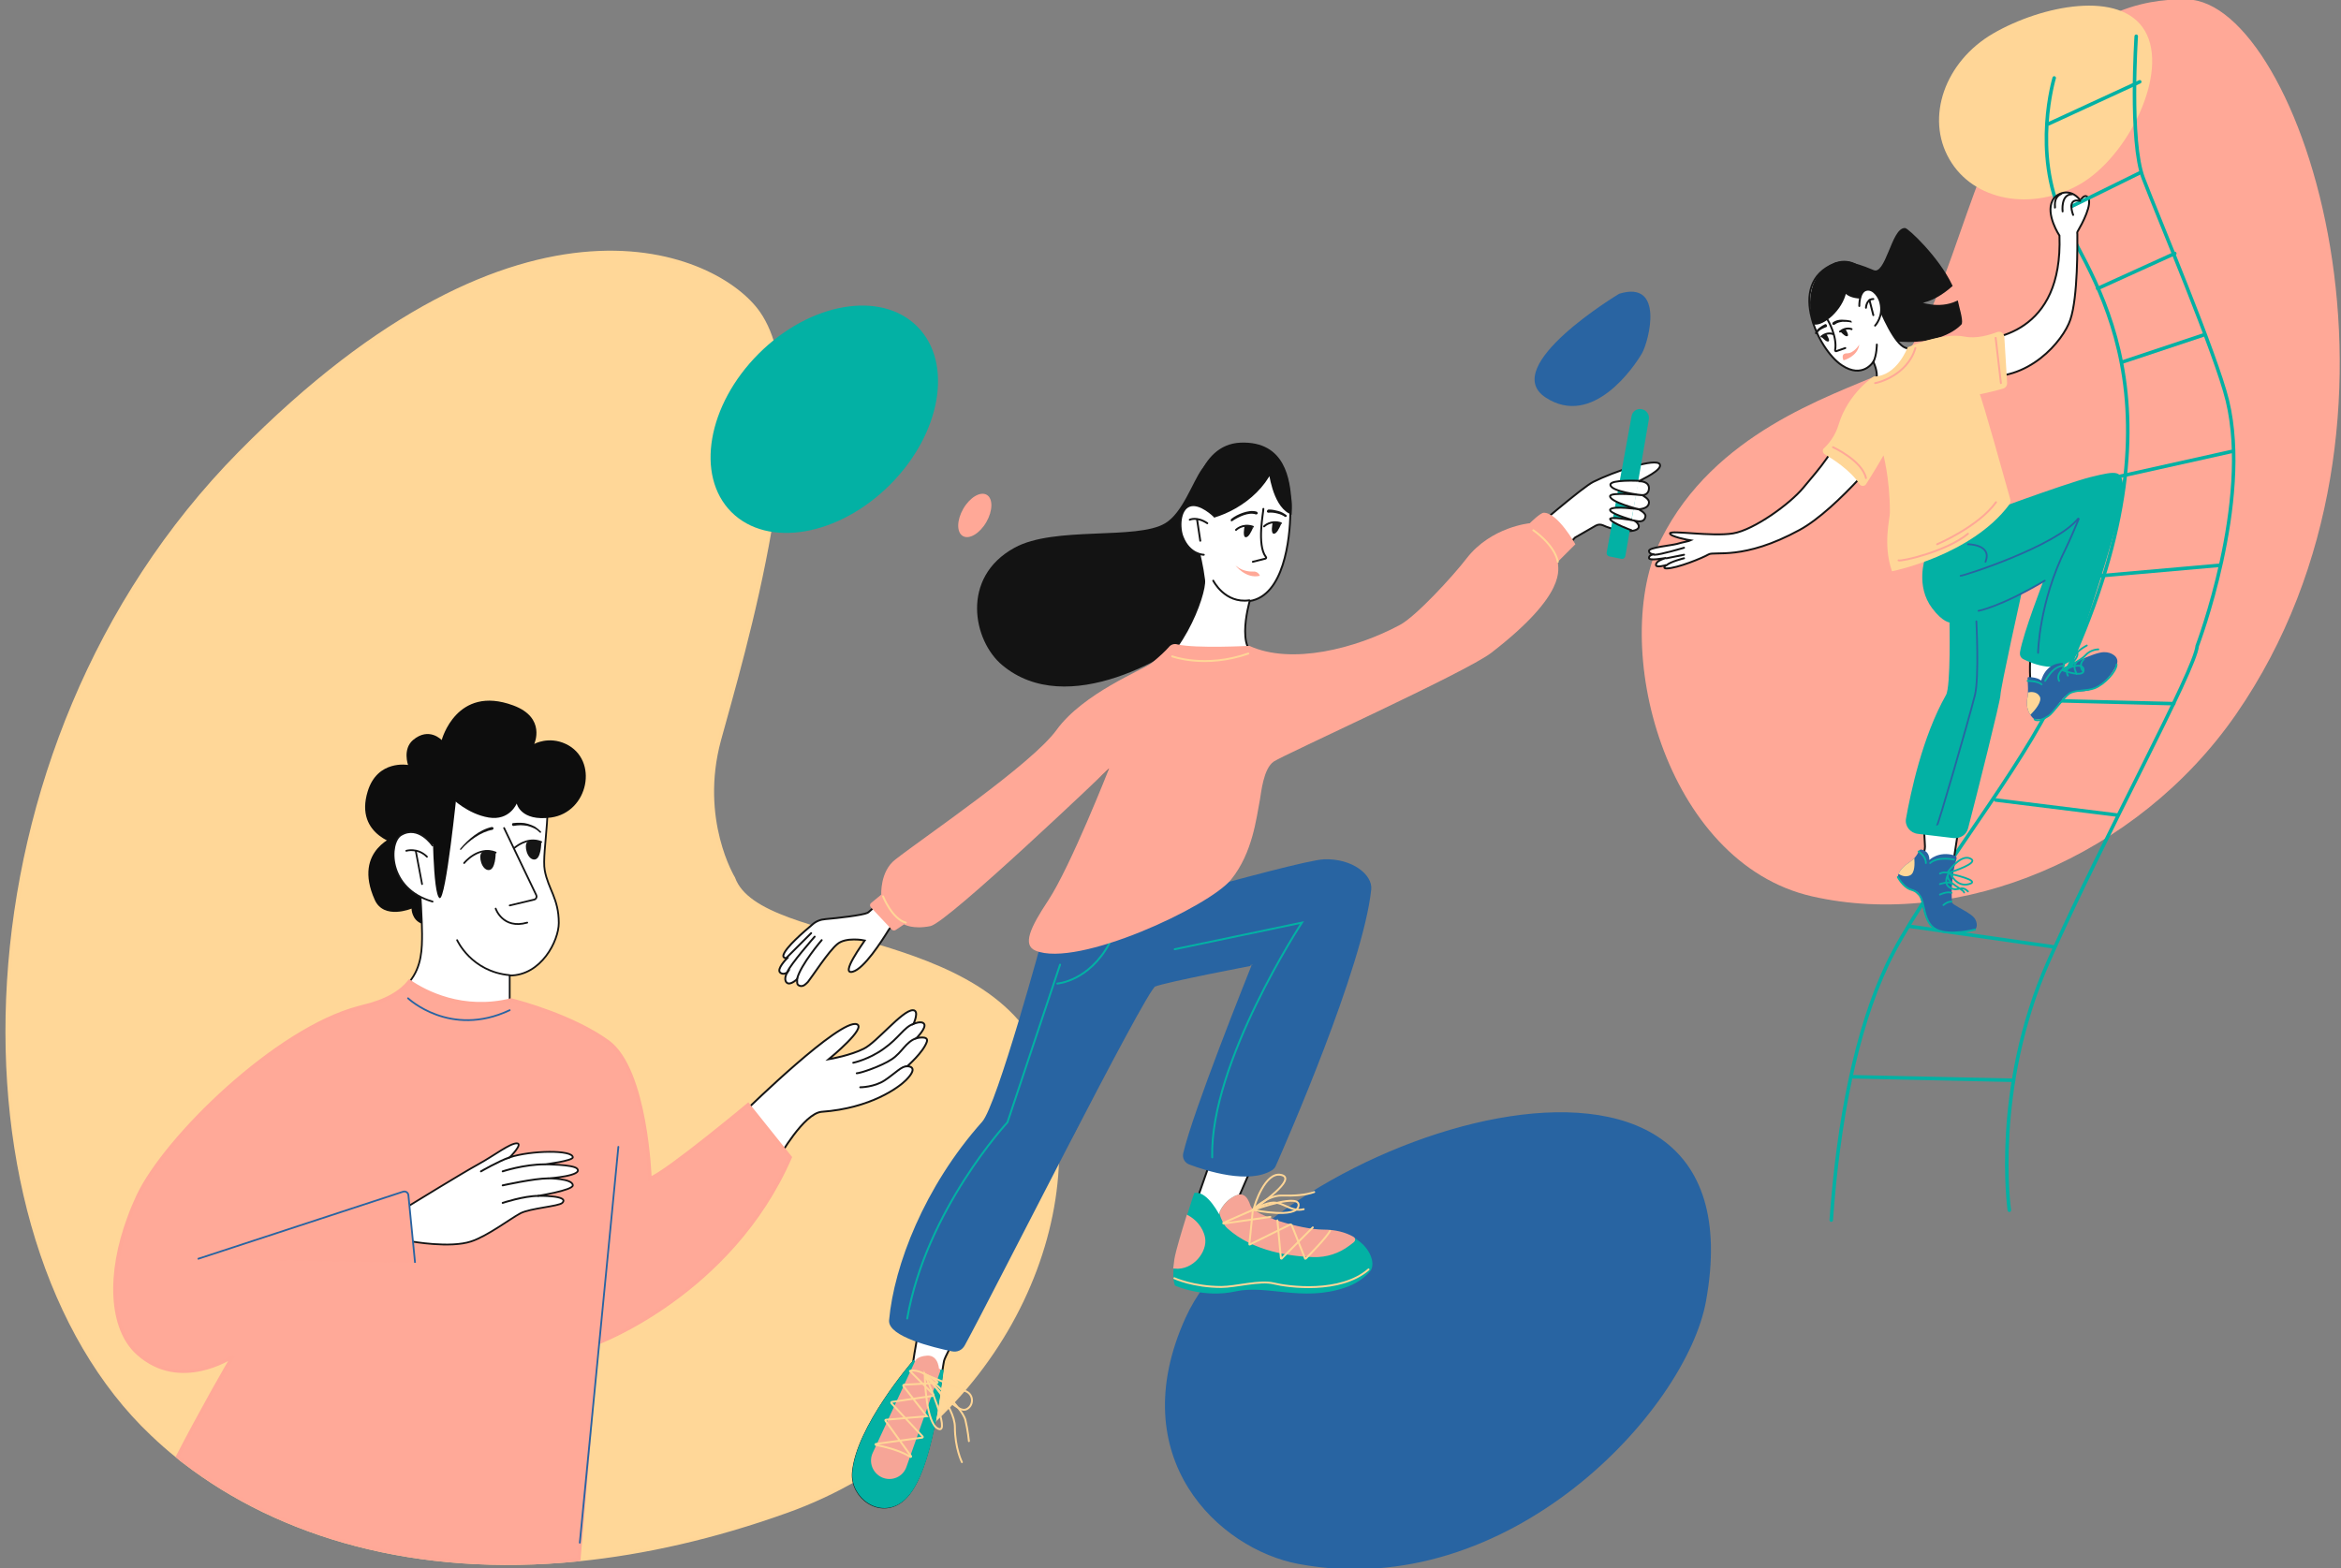 <?xml version="1.0" encoding="UTF-8"?> <svg xmlns="http://www.w3.org/2000/svg" width="664" height="445" viewBox="0 0 664 445" fill="none"><rect x="0" y="0" width="664" height="445" fill="#808080" stroke="none"/> <g clip-path="url(#clip0)"> <path d="M223.12 428.761C202.339 436.216 182.653 440.59 164.159 442.478C117.825 447.15 79.446 435.62 52.401 414.845C51.705 414.348 51.109 413.851 50.413 413.255C47.927 411.267 45.441 409.08 43.154 406.893C-15.707 351.229 -14.713 212.467 68.011 128.573C148.648 46.767 203.731 72.312 215.166 88.813C232.466 113.663 210.194 187.219 204.03 209.882C197.865 232.545 208.007 249.145 208.007 249.145C215.663 270.317 286.456 262.067 297.691 307.493C308.629 352.223 278.8 408.881 223.12 428.761Z" fill="#FFD798" stroke="#FFD697" stroke-miterlimit="10"></path> <path d="M112.754 236.919C112.754 236.919 99.829 240.895 106.291 255.308C108.877 261.073 116.731 257.793 116.731 257.793C116.731 257.793 116.731 260.973 119.615 262.067C124.686 263.757 130.254 254.91 130.254 254.91L112.754 236.919Z" fill="#0D0D0D"></path> <path d="M224.114 328.367C207.211 367.133 169.429 381.049 169.429 381.049L164.159 440.49C117.825 445.162 79.346 433.631 52.401 412.857C57.472 402.221 65.327 385.721 66.023 385.124C66.023 385.124 66.023 385.124 66.023 385.025C66.023 384.528 50.015 391.983 40.171 382.142C34.902 376.874 31.123 361.368 36.691 345.364C37.387 343.376 38.183 341.388 39.177 339.4C44.646 328.466 78.352 292.384 101.718 286.022C102.115 285.923 102.414 285.823 102.811 285.724C109.672 284.134 113.749 281.549 116.135 278.567C119.714 274.194 119.714 269.025 119.714 264.85C119.714 257.892 117.925 234.036 117.925 234.036C117.925 234.036 116.135 225.985 117.925 221.611C119.714 217.138 129.16 209.186 139.6 210.18C139.6 210.18 149.543 212.168 153.52 219.126C157.497 226.084 153.52 241.59 154.514 246.958C155.509 252.326 158.491 254.91 158.491 261.868C158.491 266.937 153.52 276.778 144.571 276.778V283.736C144.571 283.736 144.77 283.736 144.969 283.835C147.753 284.531 162.469 288.507 172.411 295.664C183.349 303.616 184.343 334.53 184.343 334.53C189.314 332.641 212.183 313.556 212.183 313.556L224.114 328.367Z" fill="white" stroke="#151515" stroke-width="0.5" stroke-miterlimit="10"></path> <path d="M113.749 239.901C113.749 239.901 100.326 237.416 104.303 224.494C107.087 215.448 115.737 217.039 115.737 217.039C115.737 217.039 114.146 212.566 117.129 209.981C121.703 206.105 125.282 209.981 125.282 209.981C125.282 209.981 129.458 194.177 145.566 200.141C155.012 203.62 151.532 211.075 151.532 211.075C151.532 211.075 155.608 208.789 160.48 211.075C169.926 215.548 166.943 230.458 156.304 231.949C147.654 233.142 146.56 227.973 146.56 227.973C146.56 227.973 144.572 232.943 138.606 231.949C132.64 230.955 128.166 226.482 128.166 226.482C128.166 226.482 128.663 237.913 126.674 238.907C124.686 239.901 113.749 239.901 113.749 239.901Z" fill="#0D0D0D"></path> <path d="M122.697 231.949C122.697 231.949 122.697 253.817 124.686 254.811C126.475 255.705 129.657 223.997 129.657 223.997L122.697 231.949Z" fill="#0D0D0D"></path> <path d="M122.697 239.901C122.697 239.901 118.72 233.937 113.749 236.919C110.269 239.006 109.771 252.127 122.697 255.805" fill="white"></path> <path d="M122.697 239.901C122.697 239.901 118.72 233.937 113.749 236.919C110.269 239.006 109.771 252.127 122.697 255.805" stroke="#151515" stroke-width="0.5" stroke-miterlimit="10" stroke-linecap="round"></path> <path d="M115.24 241.392C115.24 241.392 118.422 240.398 121.106 243.082" stroke="#151515" stroke-width="0.5" stroke-miterlimit="10" stroke-linecap="round"></path> <path d="M119.714 250.835L117.925 241.392" stroke="#151515" stroke-width="0.5" stroke-miterlimit="10" stroke-linecap="round"></path> <path d="M130.552 240.795C131.745 239.404 133.038 238.112 134.529 237.018C136.021 235.925 137.711 235.03 139.501 234.633C139.7 234.633 139.898 234.732 139.998 234.931C139.998 235.13 139.898 235.328 139.7 235.428C138.009 235.726 136.319 236.521 134.828 237.515C133.336 238.509 131.944 239.702 130.751 241.094C130.652 241.193 130.652 241.193 130.552 241.094C130.453 240.994 130.453 240.895 130.552 240.795Z" fill="#151515"></path> <path d="M140.594 241.889C135.623 239.901 131.646 244.871 131.646 244.871" stroke="#151515" stroke-width="0.5" stroke-miterlimit="10" stroke-linecap="round"></path> <path d="M138.606 246.859C140.594 246.859 140.594 242.088 140.594 242.088C140.594 242.088 138.109 240.398 136.617 241.889C135.623 242.883 136.617 246.859 138.606 246.859Z" fill="#151515"></path> <path d="M153.52 238.907C150.338 237.615 147.455 239.304 145.864 240.597" stroke="#151515" stroke-width="0.5" stroke-miterlimit="10" stroke-linecap="round"></path> <path d="M151.532 243.877C153.52 243.877 153.52 239.106 153.52 239.106C153.52 239.106 151.034 237.416 149.543 238.907C148.549 239.901 149.543 243.877 151.532 243.877Z" fill="#151515"></path> <path d="M145.466 233.539C146.162 233.44 146.858 233.44 147.654 233.44C148.35 233.44 149.046 233.539 149.742 233.738C150.438 233.937 151.134 234.235 151.73 234.533C152.327 234.931 152.924 235.428 153.421 235.925C153.52 236.024 153.52 236.123 153.421 236.223C153.321 236.322 153.222 236.322 153.122 236.223C152.625 235.726 152.128 235.328 151.532 235.03C150.935 234.732 150.338 234.533 149.642 234.334C148.946 234.235 148.35 234.135 147.654 234.135C146.958 234.135 146.262 234.235 145.665 234.334C145.466 234.334 145.268 234.235 145.268 234.036C145.168 233.837 145.268 233.639 145.466 233.539Z" fill="#151515"></path> <path d="M142.981 234.931L152.128 254.015C152.327 254.413 152.128 255.009 151.631 255.208L144.572 256.898" stroke="#151515" stroke-width="0.5" stroke-miterlimit="10" stroke-linecap="round"></path> <path d="M140.594 257.793C140.594 257.793 142.583 263.757 149.543 261.769" stroke="#151515" stroke-width="0.5" stroke-miterlimit="10" stroke-linecap="round"></path> <path d="M129.657 266.739C129.657 266.739 133.634 275.685 144.572 276.679" stroke="#151515" stroke-width="0.5" stroke-miterlimit="10" stroke-linecap="round"></path> <path d="M220.933 328.367C220.933 328.367 227.992 315.842 233.063 315.445C246.983 314.451 254.937 308.487 256.926 306.499C261.002 302.423 257.323 302.523 257.323 302.523C257.323 302.523 261.897 298.547 262.891 295.565C263.488 293.676 259.909 294.571 259.909 294.571C259.909 294.571 262.891 291.589 262.096 290.495C261.4 289.501 259.113 290.495 259.113 290.495C259.113 290.495 260.903 286.619 258.914 286.619C255.931 286.619 248.673 295.763 244.994 297.553C241.216 299.441 235.648 300.435 235.051 300.535C235.648 300.038 245.889 291.589 243.006 290.595C238.233 289.004 212.183 314.451 212.183 314.451L220.933 328.367Z" fill="white" stroke="#151515" stroke-width="0.54" stroke-miterlimit="10" stroke-linecap="round"></path> <path d="M243.006 304.511C244 304.511 249.966 302.523 252.949 300.535C255.931 298.547 256.926 295.565 259.909 294.571" fill="white"></path> <path d="M243.006 304.511C244 304.511 249.966 302.523 252.949 300.535C255.931 298.547 256.926 295.565 259.909 294.571" stroke="#151515" stroke-width="0.54" stroke-miterlimit="10" stroke-linecap="round"></path> <path d="M242.011 301.529C242.011 301.529 246.386 300.634 250.662 297.553C254.937 294.571 256.429 291.39 259.113 290.495" fill="white"></path> <path d="M242.011 301.529C242.011 301.529 246.386 300.634 250.662 297.553C254.937 294.571 256.429 291.39 259.113 290.495" stroke="#151515" stroke-width="0.54" stroke-miterlimit="10" stroke-linecap="round"></path> <path d="M244 308.487C244 308.487 247.977 308.487 250.96 306.499C253.943 304.511 255.733 302.423 257.323 302.523" fill="white"></path> <path d="M244 308.487C244 308.487 247.977 308.487 250.96 306.499C253.943 304.511 255.733 302.423 257.323 302.523" stroke="#151515" stroke-width="0.54" stroke-miterlimit="10" stroke-linecap="round"></path> <path d="M224.114 328.367C207.211 367.133 169.429 381.049 169.429 381.049L164.159 442.478C117.825 447.15 79.446 435.619 52.401 414.845C51.705 414.348 51.109 413.851 50.413 413.254C56.179 402.022 65.426 385.621 66.023 385.025C66.023 385.025 66.122 384.925 66.023 384.925C65.625 384.925 51.208 394.766 39.177 384.031C31.223 376.973 30.626 361.368 36.691 345.265C37.388 343.277 38.282 341.289 39.177 339.301C47.032 322.701 78.352 292.086 101.718 285.923C102.115 285.824 102.414 285.724 102.811 285.625C109.672 284.034 113.749 281.45 116.135 278.468C120.609 281.549 131.248 287.116 144.969 283.736C147.753 284.432 162.469 288.408 172.411 295.565C183.349 303.517 184.343 334.43 184.343 334.43C189.314 332.542 212.183 313.457 212.183 313.457L224.114 328.367Z" fill="#FFA998" stroke="#FFA897" stroke-miterlimit="10"></path> <path d="M144.571 328.367C150.537 326.379 162.469 326.18 162.469 328.367C162.469 329.361 154.514 330.355 154.514 330.355C154.514 330.355 162.469 330.355 163.662 331.547C165.65 333.635 155.509 334.331 155.509 334.331C155.509 334.331 162.469 334.331 162.469 336.319C162.469 337.71 152.526 339.301 152.526 339.301C152.526 339.301 161.673 339.102 159.486 341.289C158.491 342.283 150.338 342.78 147.554 344.271C144.77 345.762 138.208 350.732 133.634 352.223C127.669 354.211 116.731 352.223 116.731 352.223L115.737 342.283C115.737 342.283 131.248 332.74 135.623 330.355C139.998 327.969 144.571 324.391 146.56 324.391C148.549 324.391 144.571 328.367 144.571 328.367Z" fill="white" stroke="#151515" stroke-width="0.5" stroke-miterlimit="10"></path> <path d="M142.583 332.342C142.583 332.342 148.549 330.354 154.514 330.354L142.583 332.342Z" fill="white"></path> <path d="M142.583 332.342C142.583 332.342 148.549 330.354 154.514 330.354" stroke="#151515" stroke-width="0.54" stroke-miterlimit="10" stroke-linecap="round"></path> <path d="M142.583 336.319C142.583 336.319 151.531 334.331 155.509 334.331L142.583 336.319Z" fill="white"></path> <path d="M142.583 336.319C142.583 336.319 151.531 334.331 155.509 334.331" stroke="#151515" stroke-width="0.54" stroke-miterlimit="10" stroke-linecap="round"></path> <path d="M136.418 332.343C136.418 332.343 141.589 329.361 144.571 328.367L136.418 332.343Z" fill="white"></path> <path d="M136.418 332.343C136.418 332.343 141.589 329.361 144.571 328.367" stroke="#151515" stroke-width="0.54" stroke-miterlimit="10" stroke-linecap="round"></path> <path d="M142.583 341.289C142.583 341.289 148.549 339.301 152.725 339.301L142.583 341.289Z" fill="white"></path> <path d="M142.583 341.289C142.583 341.289 148.549 339.301 152.725 339.301" stroke="#151515" stroke-width="0.54" stroke-miterlimit="10" stroke-linecap="round"></path> <path d="M56.08 357.193L114.345 338.108C115.041 337.909 115.737 338.307 115.837 339.102L117.726 358.286" fill="#FFA897"></path> <path d="M56.08 357.193L114.345 338.108C115.041 337.909 115.737 338.307 115.837 339.102L117.726 358.286" stroke="#2864A2" stroke-width="0.5" stroke-miterlimit="10"></path> <path d="M175.394 325.385L164.457 437.707" stroke="#2864A2" stroke-width="0.5" stroke-miterlimit="10" stroke-linecap="round"></path> <path d="M115.737 283.239C115.737 283.239 127.669 294.571 144.571 286.619" stroke="#2864A2" stroke-width="0.5" stroke-miterlimit="10" stroke-linecap="round"></path> <path d="M252.226 137.367C266.67 122.927 270.133 102.976 259.96 92.806C249.787 82.636 229.83 86.097 215.386 100.538C200.941 114.978 197.479 134.928 207.652 145.099C217.825 155.269 237.782 151.807 252.226 137.367Z" fill="#03B1A4" stroke="#03B1A4" stroke-width="0.54" stroke-miterlimit="10"></path> <path d="M279.763 148.131C281.63 144.898 281.678 141.431 279.871 140.388C278.064 139.345 275.086 141.121 273.219 144.353C271.352 147.586 271.303 151.052 273.11 152.095C274.917 153.138 277.896 151.363 279.763 148.131Z" fill="#FFA897"></path> <path d="M336.469 374.091C318.571 413.751 346.014 439.297 368.385 443.472C427.943 454.605 478.055 399.935 483.623 369.121C500.526 275.685 359.337 323.397 336.469 374.091Z" fill="#2864A2" stroke="#2864A2" stroke-width="0.54" stroke-miterlimit="10"></path> <path d="M345.815 128.573C343.926 129.964 343.926 129.07 340.943 133.046C338.258 136.724 335.474 145.471 330.503 148.453C322.449 153.323 299.083 149.149 287.749 155.411C272.337 163.86 276.016 181.851 284.269 188.71C302.663 204.117 332.491 186.523 343.926 176.484C355.36 166.444 358.343 138.513 358.343 134.537C358.343 130.561 352.178 125.193 349.295 126.386C348.201 126.883 346.909 127.678 345.815 128.573Z" fill="#131313"></path> <path d="M464.831 136.525C465.427 136.525 467.714 136.624 467.714 138.513C467.714 140.302 466.123 140.501 465.825 140.501C466.123 140.7 467.714 141.495 467.714 142.489C467.714 144.477 464.731 144.477 464.731 144.477C464.731 144.477 466.819 145.471 466.72 146.465C466.422 148.652 464.035 147.757 463.339 147.658C464.334 147.956 465.925 149.745 463.737 150.441C461.251 151.236 456.777 150.043 454.689 149.049C453.993 148.751 453.297 148.751 452.601 149.149L446.735 152.528C446.735 152.528 439.775 160.281 431.622 168.631C423.568 176.981 414.421 185.827 409.946 188.312C400.998 193.282 361.525 209.087 361.226 209.186L346.312 251.928C347.207 251.729 373.257 245.07 382.106 247.952C391.055 250.934 350.687 341.09 350.587 341.388C350.587 341.388 353.073 343.376 356.553 345.662C360.033 347.849 364.706 350.334 369.181 351.328C378.129 353.316 386.083 353.316 386.083 355.304C386.083 357.292 361.326 361.865 352.377 360.075C343.329 358.286 335.972 361.268 334.182 358.286C332.392 355.304 371.368 259.483 357.349 271.808C356.255 272.802 323.543 279.76 323.443 279.76C323.443 279.76 318.969 289.998 314.197 300.634C309.424 311.27 304.154 322.502 302.663 324.49C299.581 328.466 268.758 382.142 267.763 386.118C267.664 386.715 267.465 387.709 267.266 389.1C266.073 397.649 263.488 419.914 255.832 425.878C249.469 430.848 241.415 424.884 241.912 417.926C242.906 405.004 259.014 386.417 259.014 386.417C259.014 386.417 259.014 386.417 259.014 386.317C259.113 385.522 260.804 374.886 263.389 363.057C266.073 350.831 269.553 337.313 273.331 332.343C280.689 322.403 298.885 267.236 299.581 263.757C301.569 254.016 316.782 216.741 317.478 215.15C315.887 216.641 272.536 256.202 254.639 261.868C253.545 262.166 252.65 262.862 252.054 263.856C249.966 267.236 245.094 274.79 241.912 275.685C238.034 276.778 244.994 267.335 245.293 266.838C244.895 266.739 239.924 265.844 237.537 267.832C235.051 269.82 230.18 277.375 229.185 278.567C228.589 279.164 227.992 279.86 227.097 279.76C226.501 279.661 226.103 279.363 226.103 278.766V277.772C226.103 277.772 224.114 279.76 223.12 278.766C222.225 277.872 223.12 276.182 223.319 275.884C223.021 276.082 222.026 276.679 221.231 275.884C220.336 274.89 222.921 272.206 223.22 271.908C223.021 271.908 221.927 271.808 222.225 270.914C222.921 268.727 227.893 264.453 230.478 262.266C231.472 261.371 232.765 260.874 234.157 260.775C237.637 260.477 244.597 259.681 246.088 258.986C248.077 257.992 308.728 197.358 321.654 193.382C334.579 189.406 342.037 168.532 341.539 164.556C340.545 156.604 338.358 151.733 338.358 147.459C338.358 145.173 338.557 143.682 338.557 143.682C338.557 143.682 340.048 126.784 351.979 126.287C364.408 125.79 365.402 136.724 365.899 141.892C365.999 142.588 365.999 143.88 365.999 145.471C365.9 153.125 364.11 169.029 354.465 170.52C354.465 170.52 353.173 174.993 353.173 179.068C353.173 181.155 353.471 183.143 354.465 184.436C358.243 189.505 388.271 185.43 395.231 182.448C402.191 179.466 445.939 139.706 451.905 136.724C457.871 133.742 469.802 129.766 470.797 131.754C471.592 133.344 465.726 136.028 464.831 136.525Z" fill="white" stroke="#151515" stroke-width="0.54" stroke-miterlimit="10" stroke-linecap="round"></path> <path d="M233.063 266.739C233.063 266.739 227.097 273.697 226.103 277.673" stroke="#151515" stroke-width="0.54" stroke-miterlimit="10" stroke-linecap="round"></path> <path d="M231.074 265.745C231.074 265.745 224.114 273.697 223.319 275.784" stroke="#151515" stroke-width="0.54" stroke-miterlimit="10" stroke-linecap="round"></path> <path d="M230.08 264.751C230.08 264.751 225.109 269.721 223.12 271.709" stroke="#151515" stroke-width="0.54" stroke-miterlimit="10" stroke-linecap="round"></path> <path d="M344.125 164.754C344.125 164.754 347.406 171.315 354.366 170.321" stroke="#151515" stroke-width="0.54" stroke-miterlimit="10" stroke-linecap="round"></path> <path d="M365.899 145.272C361.326 142.887 360.331 133.543 360.331 133.543C356.056 142.191 345.417 147.459 338.258 147.26C338.258 144.974 338.457 143.483 338.457 143.483C338.457 143.483 339.949 126.585 351.88 126.088C364.309 125.591 365.303 136.525 365.8 141.694C365.899 142.29 365.999 143.582 365.899 145.272Z" fill="#131313" stroke="#131313" stroke-miterlimit="10"></path> <path d="M344.423 146.465C344.423 146.465 340.446 142.489 337.463 143.483C334.48 144.477 334.381 149.844 335.474 152.429C337.463 157.399 341.44 157.399 341.44 157.399" fill="white"></path> <path d="M344.423 146.465C344.423 146.465 340.446 142.489 337.463 143.483C334.48 144.477 334.381 149.844 335.474 152.429C337.463 157.399 341.44 157.399 341.44 157.399" stroke="#151515" stroke-width="0.54" stroke-miterlimit="10" stroke-linecap="round"></path> <path d="M337.463 147.459C337.463 147.459 339.451 146.465 342.434 148.453" stroke="#151515" stroke-width="0.54" stroke-miterlimit="10" stroke-linecap="round"></path> <path d="M340.446 153.423L339.551 147.459" stroke="#151515" stroke-width="0.54" stroke-miterlimit="10" stroke-linecap="round"></path> <path d="M355.36 159.387L358.939 158.492C359.138 158.393 359.238 158.194 359.039 157.995C356.454 154.616 358.343 145.371 358.343 144.377" stroke="#151515" stroke-width="0.54" stroke-miterlimit="10" stroke-linecap="round"></path> <path d="M350.587 150.341C350.587 150.341 352.377 148.453 355.36 149.447" stroke="#151515" stroke-width="0.54" stroke-miterlimit="10" stroke-linecap="round"></path> <path d="M352.974 149.546C352.974 149.546 352.377 152.429 353.371 152.429C354.167 152.429 354.863 150.938 355.36 149.844C355.459 149.745 355.26 149.646 355.161 149.546C354.863 148.95 352.874 148.95 352.974 149.546Z" fill="#151515"></path> <path d="M358.542 149.347C358.542 149.347 360.331 147.459 363.314 148.453" stroke="#151515" stroke-width="0.54" stroke-miterlimit="10" stroke-linecap="round"></path> <path d="M360.928 148.552C360.928 148.552 360.331 151.435 361.326 151.435C362.121 151.435 362.817 149.944 363.314 148.85C363.414 148.751 363.215 148.652 363.115 148.552C362.817 147.956 360.829 147.956 360.928 148.552Z" fill="#151515"></path> <path d="M349.195 147.26C350.19 146.465 351.383 145.868 352.576 145.471C353.769 145.073 355.161 144.775 356.454 145.173C356.653 145.272 356.752 145.471 356.752 145.67C356.653 145.868 356.454 145.968 356.255 145.968C355.161 145.57 353.968 145.769 352.775 146.167C351.681 146.564 350.488 147.161 349.494 147.856C349.394 147.956 349.195 147.956 349.096 147.757C349.096 147.459 349.096 147.359 349.195 147.26Z" fill="#151515"></path> <path d="M359.834 144.576C360.331 144.576 360.729 144.576 361.226 144.676C361.624 144.775 362.121 144.874 362.519 144.974C363.414 145.173 364.209 145.67 364.905 146.167C365.005 146.266 365.005 146.465 364.905 146.564C364.806 146.664 364.607 146.664 364.507 146.664C363.811 146.167 363.115 145.868 362.221 145.67C361.425 145.471 360.53 145.371 359.735 145.471C359.536 145.471 359.337 145.272 359.337 145.073C359.437 144.775 359.536 144.576 359.834 144.576Z" fill="#151515"></path> <path d="M357.349 163.363C353.371 164.357 350.389 160.381 350.389 160.381C350.389 160.381 351.582 161.574 353.471 161.971C354.266 162.17 354.962 162.17 355.459 162.17C356.255 162.071 357.05 162.568 357.349 163.363Z" fill="#FFA897"></path> <path d="M463.041 118.136L455.982 156.802C455.882 157.2 456.181 157.498 456.479 157.598L459.959 158.293C460.357 158.393 460.655 158.095 460.754 157.697L467.416 118.931C467.615 117.738 466.819 116.545 465.527 116.347C464.334 116.148 463.24 116.943 463.041 118.136Z" fill="#03B1A4" stroke="#03B1A4" stroke-width="0.54" stroke-miterlimit="10"></path> <path d="M267.366 389.001C266.173 397.549 263.587 419.815 255.931 425.779C249.568 430.749 241.514 424.785 242.011 417.827C243.006 404.905 259.113 386.317 259.113 386.317C259.113 386.317 259.113 386.317 259.113 386.218L259.909 386.615C259.909 386.615 260.107 385.323 262.991 385.124C265.874 384.925 265.874 388.901 265.874 388.901H267.366V389.001Z" fill="#03B1A4" stroke="#03B1A4" stroke-width="0.54" stroke-miterlimit="10"></path> <path d="M266.173 389.001L256.627 416.038C255.733 418.622 252.849 419.815 250.363 418.721C247.977 417.628 246.883 414.845 247.977 412.459L259.909 386.615C259.909 386.615 260.107 385.323 262.991 385.124C265.874 384.925 265.874 388.901 265.874 388.901H266.173V389.001Z" fill="#F6A597" stroke="#F6A597" stroke-miterlimit="10"></path> <path d="M258.218 388.901C259.312 388.703 260.605 389.001 261.798 389.597C261.997 389.697 262.195 389.796 262.295 389.796C263.886 390.591 265.278 391.585 265.874 392.082C265.974 392.182 265.974 392.38 265.775 392.38L256.429 392.877C256.23 392.877 256.13 393.176 256.23 393.275L262.891 401.823L251.258 402.817C251.159 402.817 251.059 403.016 251.159 403.116L258.417 413.155C258.517 413.254 258.318 413.453 258.218 413.354C255.037 411.366 250.463 410.372 248.474 409.974C248.275 409.974 248.275 409.676 248.474 409.676L261.599 407.887C261.698 407.887 261.798 407.688 261.698 407.589L252.849 398.146C252.75 397.947 252.75 397.748 253.048 397.748L264.482 396.058C264.681 396.058 264.781 395.76 264.681 395.561L258.318 389.2C258.019 389.1 258.019 389.001 258.218 388.901Z" stroke="#FFD697" stroke-width="0.54" stroke-miterlimit="10" stroke-linecap="round"></path> <path d="M274.028 394.766L262.295 389.896C262.295 389.896 270.846 400.929 273.829 399.935H273.928C276.215 399.04 276.314 395.76 274.028 394.766Z" stroke="#FFD697" stroke-width="0.54" stroke-miterlimit="10" stroke-linecap="round"></path> <path d="M262.295 389.896C262.295 390.89 262.593 404.01 266.173 405.402C269.752 406.893 262.792 390.89 262.295 389.896Z" stroke="#FFD697" stroke-width="0.54" stroke-miterlimit="10" stroke-linecap="round"></path> <path d="M272.834 414.845C272.834 414.845 270.846 410.869 270.846 404.905C270.846 398.941 262.295 389.896 262.295 389.896C262.295 389.896 272.834 398.941 273.829 402.917C274.525 405.8 274.823 408.881 274.823 408.881" stroke="#FFD697" stroke-width="0.54" stroke-miterlimit="10" stroke-linecap="round"></path> <path d="M388.37 360.573C386.879 362.262 384.592 364.052 381.211 365.145C369.28 369.121 359.337 364.151 350.389 366.139C341.44 368.127 333.486 364.549 333.486 364.549C333.486 364.549 332.79 362.958 333.187 359.579C333.287 358.883 333.386 358.088 333.486 357.193C333.983 354.509 335.574 349.34 336.866 345.166C337.96 341.587 338.954 338.705 338.954 338.705C342.434 338.208 345.815 345.166 345.815 345.166C345.815 345.166 345.914 344.768 346.113 344.172C346.511 343.178 347.406 341.587 349.195 340.295C352.079 338.307 353.272 339.301 354.266 342.283C355.261 345.265 369.181 349.241 375.146 349.241C379.123 349.241 382.106 350.235 384.294 351.627C388.768 354.41 389.862 358.883 388.37 360.573Z" fill="#03B1A4" stroke="#03B1A4" stroke-width="0.54" stroke-miterlimit="10"></path> <path d="M383.797 352.124C383.399 352.422 382.902 352.819 382.504 353.118C379.621 355.304 376.141 356.398 372.561 356.298C366.098 356.1 355.559 354.708 348.4 348.247C347.406 347.352 346.71 345.762 346.213 344.172C346.61 343.178 347.505 341.587 349.295 340.295C352.178 338.307 353.371 339.301 354.366 342.283C355.36 345.265 369.28 349.241 375.246 349.241C378.825 349.241 381.609 350.036 383.697 351.229C384.095 351.428 384.095 351.825 383.797 352.124Z" fill="#F6A597" stroke="#F6A597" stroke-width="0.75" stroke-miterlimit="10"></path> <path d="M377.234 349.241C376.439 350.931 371.169 356.298 370.374 357.093C370.374 357.093 370.274 357.093 370.175 357.093L366.397 347.65C366.297 347.452 366.098 347.352 365.899 347.452L354.465 353.117C354.366 353.117 354.366 353.117 354.366 353.018L355.36 343.277L347.008 346.955C346.909 346.955 346.909 347.153 347.107 347.153L360.331 345.265" stroke="#FFD697" stroke-width="0.54" stroke-miterlimit="10" stroke-linecap="round"></path> <path d="M362.32 346.259L363.314 356.994C363.314 357.094 363.414 357.094 363.513 357.094L372.362 348.247" stroke="#FFD697" stroke-width="0.54" stroke-miterlimit="10" stroke-linecap="round"></path> <path d="M355.559 343.178C355.459 343.178 355.36 343.178 355.559 343.178C355.857 341.687 358.84 332.442 363.314 333.337C368.286 334.331 356.951 341.985 355.559 343.178Z" stroke="#FFD697" stroke-width="0.54" stroke-miterlimit="10" stroke-linecap="round"></path> <path d="M355.459 343.277C355.36 343.277 355.459 343.277 355.459 343.277C356.354 343.476 367.49 345.662 368.286 342.283C369.28 338.307 356.553 342.979 355.459 343.277Z" stroke="#FFD697" stroke-width="0.54" stroke-miterlimit="10" stroke-linecap="round"></path> <path d="M372.76 338.208C370.274 339.102 367.291 339.301 363.414 339.202C359.536 339.202 355.459 343.078 355.459 343.078C355.459 343.078 359.238 341.19 361.226 341.19C364.209 341.19 366.397 343.973 369.777 343.078" stroke="#FFD697" stroke-width="0.54" stroke-miterlimit="10" stroke-linecap="round"></path> <path d="M333.088 362.66C333.088 362.66 338.457 365.145 346.411 365.145C350.488 365.145 357.349 363.157 361.326 364.151C365.303 365.145 380.217 367.133 388.171 360.175" stroke="#FFD697" stroke-width="0.54" stroke-miterlimit="10" stroke-linecap="round"></path> <path d="M333.188 359.579C333.287 358.883 333.386 358.088 333.486 357.193C333.983 354.509 335.574 349.34 336.866 345.166C338.656 346.16 340.843 348.148 341.44 351.229C342.136 354.907 338.258 360.076 333.188 359.579Z" fill="#F6A597" stroke="#F6A597" stroke-width="0.75" stroke-miterlimit="10"></path> <path d="M252.451 374.588C252.054 378.961 264.781 382.043 270.05 383.136C271.442 383.434 272.735 382.838 273.431 381.546C281.286 367.232 324.736 280.854 327.52 279.661C330.304 278.468 355.459 273.597 355.36 273.697C353.869 277.474 338.656 315.345 335.872 327.273C335.574 328.466 336.27 329.758 337.463 330.156C342.235 331.945 354.266 335.822 360.729 331.746C361.127 331.448 361.425 331.15 361.624 330.653C364.408 324.391 386.382 274.194 388.669 252.326C389.066 248.35 383.399 243.777 375.544 244.076C367.789 244.374 296.2 265.248 296.2 265.248C296.2 265.248 283.075 313.656 278.8 318.427C262.394 336.816 253.843 359.181 252.451 374.588Z" fill="#2864A2" stroke="#2864A2" stroke-width="0.54" stroke-miterlimit="10"></path> <path d="M333.188 269.323L369.28 261.769C369.28 261.769 343.13 301.529 343.826 328.367" stroke="#03B1A4" stroke-width="0.54" stroke-miterlimit="10" stroke-linecap="round"></path> <path d="M300.674 273.697L285.76 318.427C285.76 318.427 262.693 343.277 257.323 374.091" stroke="#03B1A4" stroke-width="0.54" stroke-miterlimit="10" stroke-linecap="round"></path> <path d="M299.879 279.064C299.879 279.064 308.827 278.468 314.694 267.633" stroke="#03B1A4" stroke-width="0.54" stroke-miterlimit="10" stroke-linecap="round"></path> <path d="M333.983 182.845C339.352 184.038 354.366 183.243 354.366 183.243C366.297 188.71 384.592 184.038 397.12 177.279C401.594 174.893 412.134 163.462 416.012 158.393C422.972 149.447 433.909 148.453 433.909 148.453C433.909 148.453 436.892 145.471 437.886 145.471C441.863 145.471 446.834 154.417 446.834 154.417L441.863 159.387C441.863 161.375 444.846 168.333 422.972 185.231C415.713 190.797 364.309 214.057 361.326 216.045C358.343 218.033 357.746 224.792 357.349 226.979C356.354 231.949 355.36 241.889 349.195 249.543C343.031 257.196 305.646 274.691 293.714 269.721C289.936 268.13 292.223 263.16 297.294 255.507C303.657 245.865 314.594 218.033 314.594 218.033C314.594 218.033 268.857 261.769 263.886 262.763C258.914 263.757 256.429 262.266 256.429 262.266L254.042 263.856C253.744 264.055 253.247 264.055 252.949 263.757L246.983 257.395C246.685 257.097 246.685 256.501 247.082 256.202L249.966 253.817C249.966 253.817 249.568 247.256 253.943 243.877C262.195 237.416 292.621 216.84 299.68 207.099C307.237 196.662 324.239 190.002 326.526 188.213C329.111 186.125 330.602 184.634 331.497 183.64C332.094 182.845 333.088 182.547 333.983 182.845Z" fill="#FFA897"></path> <path d="M250.463 254.314C250.463 254.314 253.048 260.775 256.926 261.769" stroke="#FFD697" stroke-width="0.54" stroke-miterlimit="10" stroke-linecap="round"></path> <path d="M434.903 150.441C434.903 150.441 440.869 154.417 441.863 159.387" stroke="#FFD697" stroke-width="0.54" stroke-miterlimit="10" stroke-linecap="round"></path> <path d="M332.491 186.225C332.491 186.225 341.838 189.704 354.067 185.429" stroke="#FFD697" stroke-width="0.54" stroke-miterlimit="10" stroke-linecap="round"></path> <path d="M464.831 136.425C464.831 136.425 456.777 136.028 456.777 137.519C456.777 139.507 465.726 140.501 465.726 140.501C465.726 140.501 456.678 139.507 456.678 140.799C456.777 142.489 464.731 144.477 464.731 144.477C464.731 144.477 457.771 143.483 456.777 144.477C455.783 145.471 462.743 147.459 462.743 147.459" fill="white"></path> <path d="M464.831 136.425C464.831 136.425 456.777 136.028 456.777 137.519C456.777 139.507 465.726 140.501 465.726 140.501C465.726 140.501 456.678 139.507 456.678 140.799C456.777 142.489 464.731 144.477 464.731 144.477C464.731 144.477 457.771 143.483 456.777 144.477C455.783 145.471 462.743 147.459 462.743 147.459" stroke="#151515" stroke-width="0.54" stroke-miterlimit="10" stroke-linecap="round"></path> <path d="M462.743 150.441C462.743 150.441 457.771 148.651 456.777 147.459C455.783 146.266 463.34 147.657 463.34 147.657" fill="white"></path> <path d="M462.743 150.441C462.743 150.441 457.771 148.651 456.777 147.459C455.783 146.266 463.34 147.657 463.34 147.657" stroke="#151515" stroke-width="0.54" stroke-miterlimit="10" stroke-linecap="round"></path> <path d="M620.337 -0.15C613.178 -0.25 591.503 -0.15 572.612 27.682C557.001 50.743 550.24 98.753 534.332 105.711C518.423 112.669 486.208 123.006 471.194 152.926C456.181 182.845 472.189 244.771 513.949 254.314C555.709 263.856 606.218 243.181 634.257 202.626C691.926 119.13 652.353 0.347 620.337 -0.15Z" fill="#FFA897"></path> <path d="M608.406 8.796C615.266 20.625 603.733 44.282 590.012 52.234C576.29 60.086 559.686 57.005 552.925 45.176C546.064 33.348 551.632 17.444 565.353 9.492C579.074 1.54 601.545 -3.033 608.406 8.796Z" fill="#FFD697"></path> <path d="M556.206 91.795C556.206 91.795 552.229 96.765 541.292 96.765C529.957 96.765 528.366 90.801 527.372 89.807L523.394 74.897C523.394 74.897 524.389 73.903 531.349 76.885C535.127 78.475 536.718 64.957 540.297 64.957C540.993 64.957 549.644 72.909 553.521 81.06C550.936 83.346 547.655 85.433 544.274 85.831C544.274 85.831 549.842 88.117 555.112 85.632C555.41 87.123 556.504 90.503 556.206 91.795Z" fill="#151515" stroke="#151515" stroke-width="0.54" stroke-miterlimit="10" stroke-linecap="round"></path> <path d="M584.642 198.849L616.559 199.644" stroke="#03B1A4" stroke-miterlimit="10" stroke-linecap="round"></path> <path d="M566.049 226.979L600.551 231.253" stroke="#03B1A4" stroke-miterlimit="10" stroke-linecap="round"></path> <path d="M541.292 262.763L583.051 268.727" stroke="#03B1A4" stroke-miterlimit="10"></path> <path d="M525.383 305.505L571.12 306.499" stroke="#03B1A4" stroke-miterlimit="10" stroke-linecap="round"></path> <path d="M595.778 163.363C595.977 163.363 629.684 160.381 629.684 160.381L595.778 163.363Z" fill="#03B1A4"></path> <path d="M595.778 163.363C595.977 163.363 629.684 160.381 629.684 160.381" stroke="#03B1A4" stroke-miterlimit="10" stroke-linecap="round"></path> <path d="M599.557 135.531L633.064 128.076" stroke="#03B1A4" stroke-miterlimit="10" stroke-linecap="round"></path> <path d="M601.943 102.729L624.911 95.075" stroke="#03B1A4" stroke-miterlimit="10" stroke-linecap="round"></path> <path d="M594.983 81.855L616.857 71.915" stroke="#03B1A4" stroke-miterlimit="10" stroke-linecap="round"></path> <path d="M581.063 35.137L606.914 23.209" stroke="#03B1A4" stroke-miterlimit="10" stroke-linecap="round"></path> <path d="M582.654 22.116C582.654 22.116 576.29 43.188 585.14 61.975C593.989 80.761 623.817 117.539 581.063 201.035C570.126 222.406 544.274 254.711 535.326 273.597C526.377 292.483 521.406 318.327 519.417 346.159" stroke="#03B1A4" stroke-miterlimit="10" stroke-linecap="round"></path> <path d="M598.96 187.219C598.96 189.207 595.977 195.171 586.034 196.165C582.952 196.463 581.063 203.123 579.074 203.123C575.097 203.123 576.092 195.171 576.092 195.171C574.103 179.267 582.057 162.369 582.057 162.369L572.114 168.333C572.114 168.333 567.143 195.171 566.149 197.159C565.154 199.147 561.177 207.099 559.189 214.057C558.095 218.033 552.229 254.811 552.626 256.6C553.024 258.389 559.189 258.787 559.189 261.769C559.189 263.16 553.223 263.757 550.24 262.763C547.257 261.769 546.263 254.811 545.269 252.823C544.274 250.835 540.297 250.835 541.292 247.853C541.888 246.064 543.181 244.97 544.076 244.274C545.468 243.082 546.164 241.292 545.965 239.503C544.076 210.081 554.217 197.059 554.217 194.773C554.217 192.487 554.217 175.191 554.217 175.191C550.24 175.191 547.754 169.625 547.257 166.245C546.263 160.083 547.257 155.311 546.263 152.329C545.269 149.347 536.32 125.491 536.32 125.491C536.32 125.491 521.406 144.377 510.469 150.341C494.461 159.089 486.308 156.305 484.617 157.299C482.927 158.293 475.669 161.275 472.686 161.275C471.393 161.275 472.487 160.381 472.686 160.281C472.487 160.381 469.703 161.176 469.703 160.281C469.703 159.089 471.99 158.492 472.586 158.293C471.791 158.393 467.714 159.188 467.714 158.293C467.714 157.299 469.305 157.299 469.305 157.299C469.305 157.299 467.714 157.299 467.714 156.305C467.714 155.311 473.779 154.814 475.669 154.317C477.359 153.82 479.149 153.522 479.546 153.323C478.85 153.224 473.68 152.23 473.68 151.335C473.68 150.341 485.612 152.329 491.577 151.335C497.543 150.341 507.784 142.886 511.463 138.413C516.434 132.449 520.61 127.976 523.394 119.527C526.377 110.581 532.343 108.593 532.343 106.605C532.343 104.617 531.349 102.629 531.349 102.629C531.349 102.629 528.366 107.599 522.4 103.623C518.92 101.337 515.142 95.473 513.849 90.105C512.258 83.942 513.253 77.68 520.412 74.797C520.61 74.698 520.809 74.599 521.008 74.599C524.687 73.406 528.565 75.593 529.857 79.171C530.354 80.463 530.951 82.153 531.647 83.942C534.033 89.906 537.414 97.461 540.397 98.653C545.368 100.641 551.234 96.665 558.294 96.665C565.254 96.665 585.14 94.677 584.145 66.845C584.145 66.845 580.168 60.881 582.157 56.905C583.151 54.917 587.128 52.929 590.111 56.905C590.111 56.905 591.105 54.917 592.1 55.911C593.79 57.601 590.409 63.764 589.415 65.454C589.216 65.752 589.117 66.05 589.216 66.348C589.216 69.231 589.415 84.24 587.228 90.701C585.239 96.665 575.296 108.593 561.376 106.605C556.305 105.91 568.336 145.371 568.336 145.371C568.336 145.371 598.165 133.443 600.551 136.326C602.639 138.811 587.924 179.466 584.145 189.803C583.847 190.598 584.742 191.394 585.438 190.897C587.725 189.604 591.304 187.815 593.193 187.119C595.977 186.225 598.96 185.231 598.96 187.219Z" fill="white" stroke="#151515" stroke-width="0.54" stroke-miterlimit="10" stroke-linecap="round"></path> <path d="M477.657 155.411C477.657 155.411 470.996 157.399 469.305 157.399" stroke="#151515" stroke-width="0.54" stroke-miterlimit="10" stroke-linecap="round"></path> <path d="M477.657 157.399L472.686 158.393" stroke="#151515" stroke-width="0.54" stroke-miterlimit="10" stroke-linecap="round"></path> <path d="M477.657 158.393C477.657 158.393 473.68 159.387 472.686 160.381" stroke="#151515" stroke-width="0.54" stroke-miterlimit="10" stroke-linecap="round"></path> <path d="M531.547 84.042C525.184 85.433 523.394 82.849 523.394 82.849C522.4 87.819 517.031 92.391 514.446 91.795C512.855 85.632 513.253 77.779 520.411 74.897C520.61 74.797 520.809 74.698 521.008 74.698C524.687 73.505 528.565 75.692 529.857 79.27C530.255 80.563 530.851 82.252 531.547 84.042Z" fill="#151515" stroke="#151515" stroke-width="0.54" stroke-miterlimit="10" stroke-linecap="round"></path> <path d="M532.343 97.759C532.343 97.759 532.343 100.741 531.349 102.729" stroke="#151515" stroke-width="0.54" stroke-miterlimit="10" stroke-linecap="round"></path> <path d="M518.423 90.801C518.423 90.801 521.207 95.473 520.511 99.349C520.511 99.548 520.61 99.647 520.809 99.647L523.394 98.753" stroke="#151515" stroke-width="0.54" stroke-miterlimit="10" stroke-linecap="round"></path> <path d="M527.372 97.759C526.874 101.238 522.897 102.232 522.897 102.232C522.897 102.232 521.903 100.244 523.892 100.244C525.88 100.244 527.372 97.759 527.372 97.759Z" fill="#FFA897"></path> <path d="M525.184 93.385C525.184 93.385 523.593 92.689 521.903 94.081" stroke="#151515" stroke-width="0.54" stroke-miterlimit="10" stroke-linecap="round"></path> <path d="M523.494 93.484C523.494 93.484 524.588 95.174 523.991 95.373C523.494 95.572 522.698 94.777 522.102 94.18C522.003 94.081 522.102 93.981 522.102 93.882C522.102 93.584 523.394 93.087 523.494 93.484Z" fill="#151515"></path> <path d="M519.914 94.777C519.914 94.777 518.324 94.081 516.633 95.472" stroke="#151515" stroke-width="0.54" stroke-miterlimit="10" stroke-linecap="round"></path> <path d="M518.125 94.976C518.125 94.976 519.218 96.665 518.622 96.864C518.125 97.063 517.329 96.268 516.733 95.671C516.633 95.572 516.733 95.473 516.733 95.373C516.832 95.075 518.025 94.479 518.125 94.976Z" fill="#151515"></path> <path d="M525.085 91.497C524.289 91.298 523.394 91.298 522.599 91.298C521.804 91.397 521.008 91.596 520.412 92.093C520.213 92.192 520.014 92.192 519.815 92.093C519.616 91.994 519.716 91.695 519.815 91.497C520.61 90.9 521.505 90.701 522.4 90.701C523.295 90.701 524.19 90.801 524.985 91C525.085 91 525.184 91.198 525.184 91.298C525.383 91.397 525.284 91.497 525.085 91.497Z" fill="#151515"></path> <path d="M518.025 92.789C517.528 92.988 517.031 93.186 516.534 93.485C516.037 93.783 515.639 94.18 515.341 94.677C515.241 94.777 515.142 94.876 514.943 94.777C514.844 94.677 514.744 94.578 514.844 94.379C515.142 93.783 515.54 93.385 516.037 92.988C516.534 92.59 517.031 92.292 517.628 91.994C517.826 91.894 518.025 91.994 518.125 92.192C518.224 92.391 518.324 92.689 518.025 92.789C518.125 92.789 518.025 92.789 518.025 92.789Z" fill="#151515"></path> <path d="M544.075 236.322L554.118 237.515C555.908 237.714 557.598 236.621 557.995 234.831C560.382 225.687 567.143 198.749 567.143 197.159C567.143 195.171 573.109 168.333 573.109 168.333L580.069 164.357C580.069 164.357 574.103 179.664 573.208 185.131C573.109 185.827 573.407 186.523 574.103 186.821C576.688 188.113 584.046 191.095 588.023 186.324C588.62 185.529 602.937 143.582 601.943 137.618C601.346 134.04 600.949 133.642 592.994 135.63C585.239 137.618 559.885 147.061 559.885 147.061L546.263 158.492C546.263 158.492 543.578 166.245 548.251 172.408C551.234 176.384 553.223 176.384 553.223 176.384C553.223 176.384 553.621 194.773 552.229 197.258C545.467 209.186 542.186 225.09 540.894 232.247C540.496 234.235 541.987 236.124 544.075 236.322Z" fill="#03B1A4" stroke="#03B1A4" stroke-width="0.54" stroke-miterlimit="10"></path> <path d="M561.177 173.303C561.177 173.303 567.143 172.309 579.969 164.754" stroke="#2964A2" stroke-width="0.5" stroke-miterlimit="10" stroke-linecap="round"></path> <path d="M578.08 185.231C578.08 185.231 578.279 170.917 586.034 155.411C586.83 153.82 588.818 149.248 589.614 147.26C589.614 147.161 589.514 147.061 589.415 147.161C583.25 154.914 557.101 163.363 556.106 163.363" stroke="#2964A2" stroke-width="0.5" stroke-miterlimit="10" stroke-linecap="round"></path> <path d="M560.581 176.285C560.581 176.285 561.376 192.288 560.183 197.159C558.194 205.111 549.644 234.335 549.445 234.136" stroke="#2964A2" stroke-width="0.5" stroke-miterlimit="10" stroke-linecap="round"></path> <path d="M558.194 154.417C558.194 154.417 565.154 154.417 563.166 159.387" stroke="#2964A2" stroke-width="0.5" stroke-miterlimit="10" stroke-linecap="round"></path> <path d="M531.547 107.103C538.209 107.003 541.291 98.753 541.291 98.753C541.291 98.753 550.936 94.479 557.2 95.771C560.581 96.467 564.458 95.274 566.546 94.479C567.342 94.181 568.137 94.678 568.237 95.572L569.032 108.693C569.032 109.289 568.734 109.786 568.137 109.985C565.154 110.88 561.177 111.675 561.177 111.675C562.072 113.464 568.634 137.121 569.927 141.694C570.026 142.191 569.927 142.688 569.629 143.085C558.99 157.3 536.817 161.773 536.817 161.773C534.331 154.318 536.32 147.36 536.32 145.372C536.32 135.432 534.331 128.474 534.331 128.474C533.536 129.965 530.553 134.935 529.062 137.221C528.763 137.718 527.968 137.718 527.67 137.221C524.985 133.145 519.914 129.965 517.727 128.672C517.23 128.374 517.13 127.678 517.528 127.38C518.721 126.287 520.809 123.901 521.803 120.422C524.488 111.675 531.547 107.103 531.547 107.103Z" fill="#FFD697" stroke="#FFD697" stroke-width="0.54" stroke-miterlimit="10"></path> <path d="M527.371 86.825C527.371 86.825 527.272 82.749 529.36 82.252C531.448 81.755 533.039 84.439 533.337 85.831C534.332 89.807 531.846 92.391 531.846 92.391" fill="white"></path> <path d="M527.371 86.825C527.371 86.825 527.272 82.749 529.36 82.252C531.448 81.755 533.039 84.439 533.337 85.831C534.332 89.807 531.846 92.391 531.846 92.391" stroke="#151515" stroke-width="0.54" stroke-miterlimit="10" stroke-linecap="round"></path> <path d="M529.261 87.322C529.261 87.322 529.36 84.837 531.349 84.837" stroke="#151515" stroke-width="0.54" stroke-miterlimit="10" stroke-linecap="round"></path> <path d="M531.349 89.409L530.255 85.135" stroke="#151515" stroke-width="0.54" stroke-miterlimit="10" stroke-linecap="round"></path> <path d="M560.183 263.757C560.183 263.757 552.726 265.844 549.246 263.757C544.274 260.775 545.965 253.519 543.28 252.823C539.303 251.829 538.309 248.847 538.309 248.847C538.309 248.847 538.309 248.449 538.508 247.952C538.806 247.157 539.502 246.064 541.292 244.871C541.988 244.374 542.485 243.976 542.982 243.479C543.678 242.684 544.076 241.988 544.175 241.591C544.274 241.193 544.772 240.895 545.169 241.094C546.064 241.292 547.257 241.988 547.257 243.976C547.257 243.976 549.842 241.392 554.317 242.684C554.814 242.783 555.112 243.38 554.913 243.777C554.416 245.368 553.322 249.244 553.621 255.904C553.621 256.898 559.288 258.886 560.282 260.874C561.277 262.862 560.183 263.757 560.183 263.757Z" fill="#2964A2"></path> <path d="M541.789 248.35C540.496 248.946 539.303 248.449 538.508 247.952C538.806 247.157 539.502 246.064 541.292 244.871C541.988 244.374 542.485 243.976 542.982 243.479C543.081 244.97 543.181 247.654 541.789 248.35Z" fill="#FFD697"></path> <path d="M538.309 248.847C538.309 248.847 539.701 251.53 541.789 252.326C543.28 252.823 543.28 252.823 544.274 253.817C546.064 255.606 545.269 261.769 549.246 263.757C553.124 265.645 560.183 263.757 560.183 263.757" stroke="#03B1A4" stroke-width="0.54" stroke-miterlimit="10" stroke-linecap="round"></path> <path d="M553.819 248.35C553.819 248.35 552.229 246.859 550.24 247.853" stroke="#03B1A4" stroke-width="0.5" stroke-miterlimit="10" stroke-linecap="round"></path> <path d="M550.24 250.835C550.24 250.835 553.024 249.841 553.621 250.835" stroke="#03B1A4" stroke-width="0.5" stroke-miterlimit="10" stroke-linecap="round"></path> <path d="M550.24 253.817C550.24 253.817 552.229 252.823 553.521 253.32" stroke="#03B1A4" stroke-width="0.5" stroke-miterlimit="10" stroke-linecap="round"></path> <path d="M551.234 256.799C551.234 256.799 552.229 255.805 553.521 255.805" stroke="#03B1A4" stroke-width="0.5" stroke-miterlimit="10" stroke-linecap="round"></path> <path d="M552.726 247.654C552.527 247.753 552.427 247.555 552.527 247.356C553.521 246.064 556.703 242.088 559.189 243.777C560.779 244.97 554.515 247.057 552.726 247.654Z" stroke="#03B1A4" stroke-width="0.5" stroke-miterlimit="10" stroke-linecap="round"></path> <path d="M553.223 247.952C553.223 247.952 555.013 251.829 558.493 250.835C562.172 249.841 553.223 247.952 553.223 247.952Z" stroke="#03B1A4" stroke-width="0.5" stroke-miterlimit="10" stroke-linecap="round"></path> <path d="M557.101 253.22C557.001 252.624 555.211 251.829 553.521 250.437C551.831 249.046 552.726 247.753 552.726 247.753C552.726 247.753 550.837 250.735 553.223 251.928C555.609 253.121 556.206 250.934 558.194 252.922" stroke="#03B1A4" stroke-width="0.5" stroke-miterlimit="10" stroke-linecap="round"></path> <path d="M546.263 244.871C546.263 242.883 544.175 241.591 544.175 241.591" stroke="#03B1A4" stroke-width="0.5" stroke-miterlimit="10" stroke-linecap="round"></path> <path d="M554.217 243.877C554.217 243.877 549.743 242.883 547.456 244.871" stroke="#03B1A4" stroke-width="0.5" stroke-miterlimit="10" stroke-linecap="round"></path> <path d="M600.352 188.611C599.159 191.096 595.977 196.165 590.012 196.165C584.344 196.165 584.046 201.135 581.063 203.123C579.174 204.316 577.086 204.117 577.086 204.117C577.086 204.117 576.489 203.719 575.893 202.825C575.197 201.831 574.6 200.141 575.097 197.755C575.197 197.457 575.197 196.96 575.197 196.463C575.296 195.072 575.097 193.282 575.097 192.487C575.097 192.288 575.197 192.09 575.396 192.09C578.08 192.189 578.975 193.084 578.975 193.084C578.975 193.084 579.969 188.312 584.841 188.114C585.04 188.114 585.14 188.213 585.14 188.412V189.605C585.14 189.605 593.79 185.032 596.773 185.032C597.966 185.032 598.761 185.33 599.358 185.728C600.551 186.424 600.849 187.617 600.352 188.611Z" fill="#2964A2"></path> <path d="M575.893 202.825C575.197 201.831 574.6 200.141 575.097 197.755C575.197 197.457 575.197 196.96 575.197 196.463C576.092 196.264 577.782 196.165 578.577 197.656C579.273 199.048 577.185 201.533 575.893 202.825Z" fill="#FFD697"></path> <path d="M577.086 204.117C577.086 204.117 578.08 205.111 581.063 203.123C582.256 202.328 585.239 198.054 586.83 196.861C588.421 195.668 591.702 196.165 594.088 195.27C596.971 194.177 600.352 190.4 600.352 188.511" stroke="#03B1A4" stroke-width="0.5" stroke-miterlimit="10" stroke-linecap="round"></path> <path d="M575.097 193.183C575.097 193.183 578.08 193.183 579.074 194.177" stroke="#03B1A4" stroke-width="0.5" stroke-miterlimit="10" stroke-linecap="round"></path> <path d="M585.338 188.809C583.052 189.207 581.958 190.201 580.069 193.183" stroke="#03B1A4" stroke-width="0.5" stroke-miterlimit="10" stroke-linecap="round"></path> <path d="M586.531 191.692C586.531 191.692 585.637 190.201 587.029 188.909" stroke="#03B1A4" stroke-width="0.5" stroke-miterlimit="10" stroke-linecap="round"></path> <path d="M589.017 191.195C589.017 191.195 587.725 188.909 588.918 188.014" stroke="#03B1A4" stroke-width="0.5" stroke-miterlimit="10" stroke-linecap="round"></path> <path d="M591.105 187.02C591.105 187.02 589.415 188.412 590.708 190.3" stroke="#03B1A4" stroke-width="0.5" stroke-miterlimit="10" stroke-linecap="round"></path> <path d="M584.046 193.183C583.052 191.195 585.438 189.604 585.438 189.604" stroke="#03B1A4" stroke-width="0.5" stroke-miterlimit="10" stroke-linecap="round"></path> <path d="M585.14 189.803C585.14 190.002 585.239 190.102 585.438 190.002C586.73 189.108 590.707 186.026 588.719 184.535C586.73 182.945 585.438 188.213 585.14 189.803Z" stroke="#03B1A4" stroke-width="0.5" stroke-miterlimit="10" stroke-linecap="round"></path> <path d="M585.04 190.201C585.04 190.201 591.006 192.388 591.006 190.201C591.006 187.219 585.04 190.201 585.04 190.201Z" stroke="#03B1A4" stroke-width="0.5" stroke-miterlimit="10" stroke-linecap="round"></path> <path d="M595.182 184.237C595.182 184.237 592.994 184.237 591.503 185.927C590.011 187.617 584.941 189.803 584.941 190.002C584.941 190.201 588.321 189.704 588.122 187.418C587.923 185.132 591.901 183.144 591.901 183.144" stroke="#03B1A4" stroke-width="0.5" stroke-miterlimit="10" stroke-linecap="round"></path> <path d="M531.846 108.693C532.343 108.693 540.993 106.606 543.28 98.753" stroke="#FFA897" stroke-width="0.54" stroke-miterlimit="10" stroke-linecap="round"></path> <path d="M519.914 126.883C519.914 126.883 528.167 130.66 529.261 135.63" stroke="#FFA897" stroke-width="0.54" stroke-miterlimit="10" stroke-linecap="round"></path> <path d="M566.049 95.87L567.541 108.693" stroke="#FFA897" stroke-width="0.54" stroke-miterlimit="10" stroke-linecap="round"></path> <path d="M538.508 158.989C539.303 159.387 552.229 156.405 558.194 151.435" stroke="#FFA897" stroke-width="0.54" stroke-miterlimit="10" stroke-linecap="round"></path> <path d="M549.445 154.417C549.445 154.417 561.177 149.447 566.149 142.489" stroke="#FFA897" stroke-width="0.54" stroke-miterlimit="10" stroke-linecap="round"></path> <path d="M587.725 58.496L606.914 49.053" stroke="#03B1A4" stroke-miterlimit="10" stroke-linecap="round"></path> <path d="M588.023 60.981C588.023 60.981 586.034 56.011 590.011 57.005" stroke="#151515" stroke-width="0.54" stroke-miterlimit="10" stroke-linecap="round"></path> <path d="M585.04 59.987C585.04 59.987 584.444 55.116 587.725 55.116L585.04 59.987Z" fill="white"></path> <path d="M585.04 59.987C585.04 59.987 584.444 55.116 587.725 55.116" stroke="#151515" stroke-width="0.54" stroke-miterlimit="10" stroke-linecap="round"></path> <path d="M582.853 58.894C583.052 58.993 582.157 56.11 584.642 55.017L582.853 58.894Z" fill="white"></path> <path d="M582.853 58.894C583.052 58.993 582.157 56.11 584.642 55.017" stroke="#151515" stroke-width="0.54" stroke-miterlimit="10" stroke-linecap="round"></path> <path d="M605.92 10.287C605.92 10.287 603.932 40.107 607.909 50.544C611.886 60.981 628.59 100.542 631.772 113.663C638.732 142.489 623.221 183.243 623.221 183.243C622.624 190.201 596.972 236.919 581.063 272.703C564.956 308.984 569.927 343.376 569.927 343.376" stroke="#03B1A4" stroke-miterlimit="10" stroke-linecap="round"></path> <path d="M459.263 83.346C459.263 83.346 424.96 103.922 438.383 112.768C451.806 121.615 463.737 103.723 465.726 100.244C467.714 96.765 472.189 79.37 459.263 83.346Z" fill="#2964A2"></path> </g> <defs> <clipPath id="clip0"> <rect width="664" height="445" fill="white"></rect> </clipPath> </defs> </svg> 